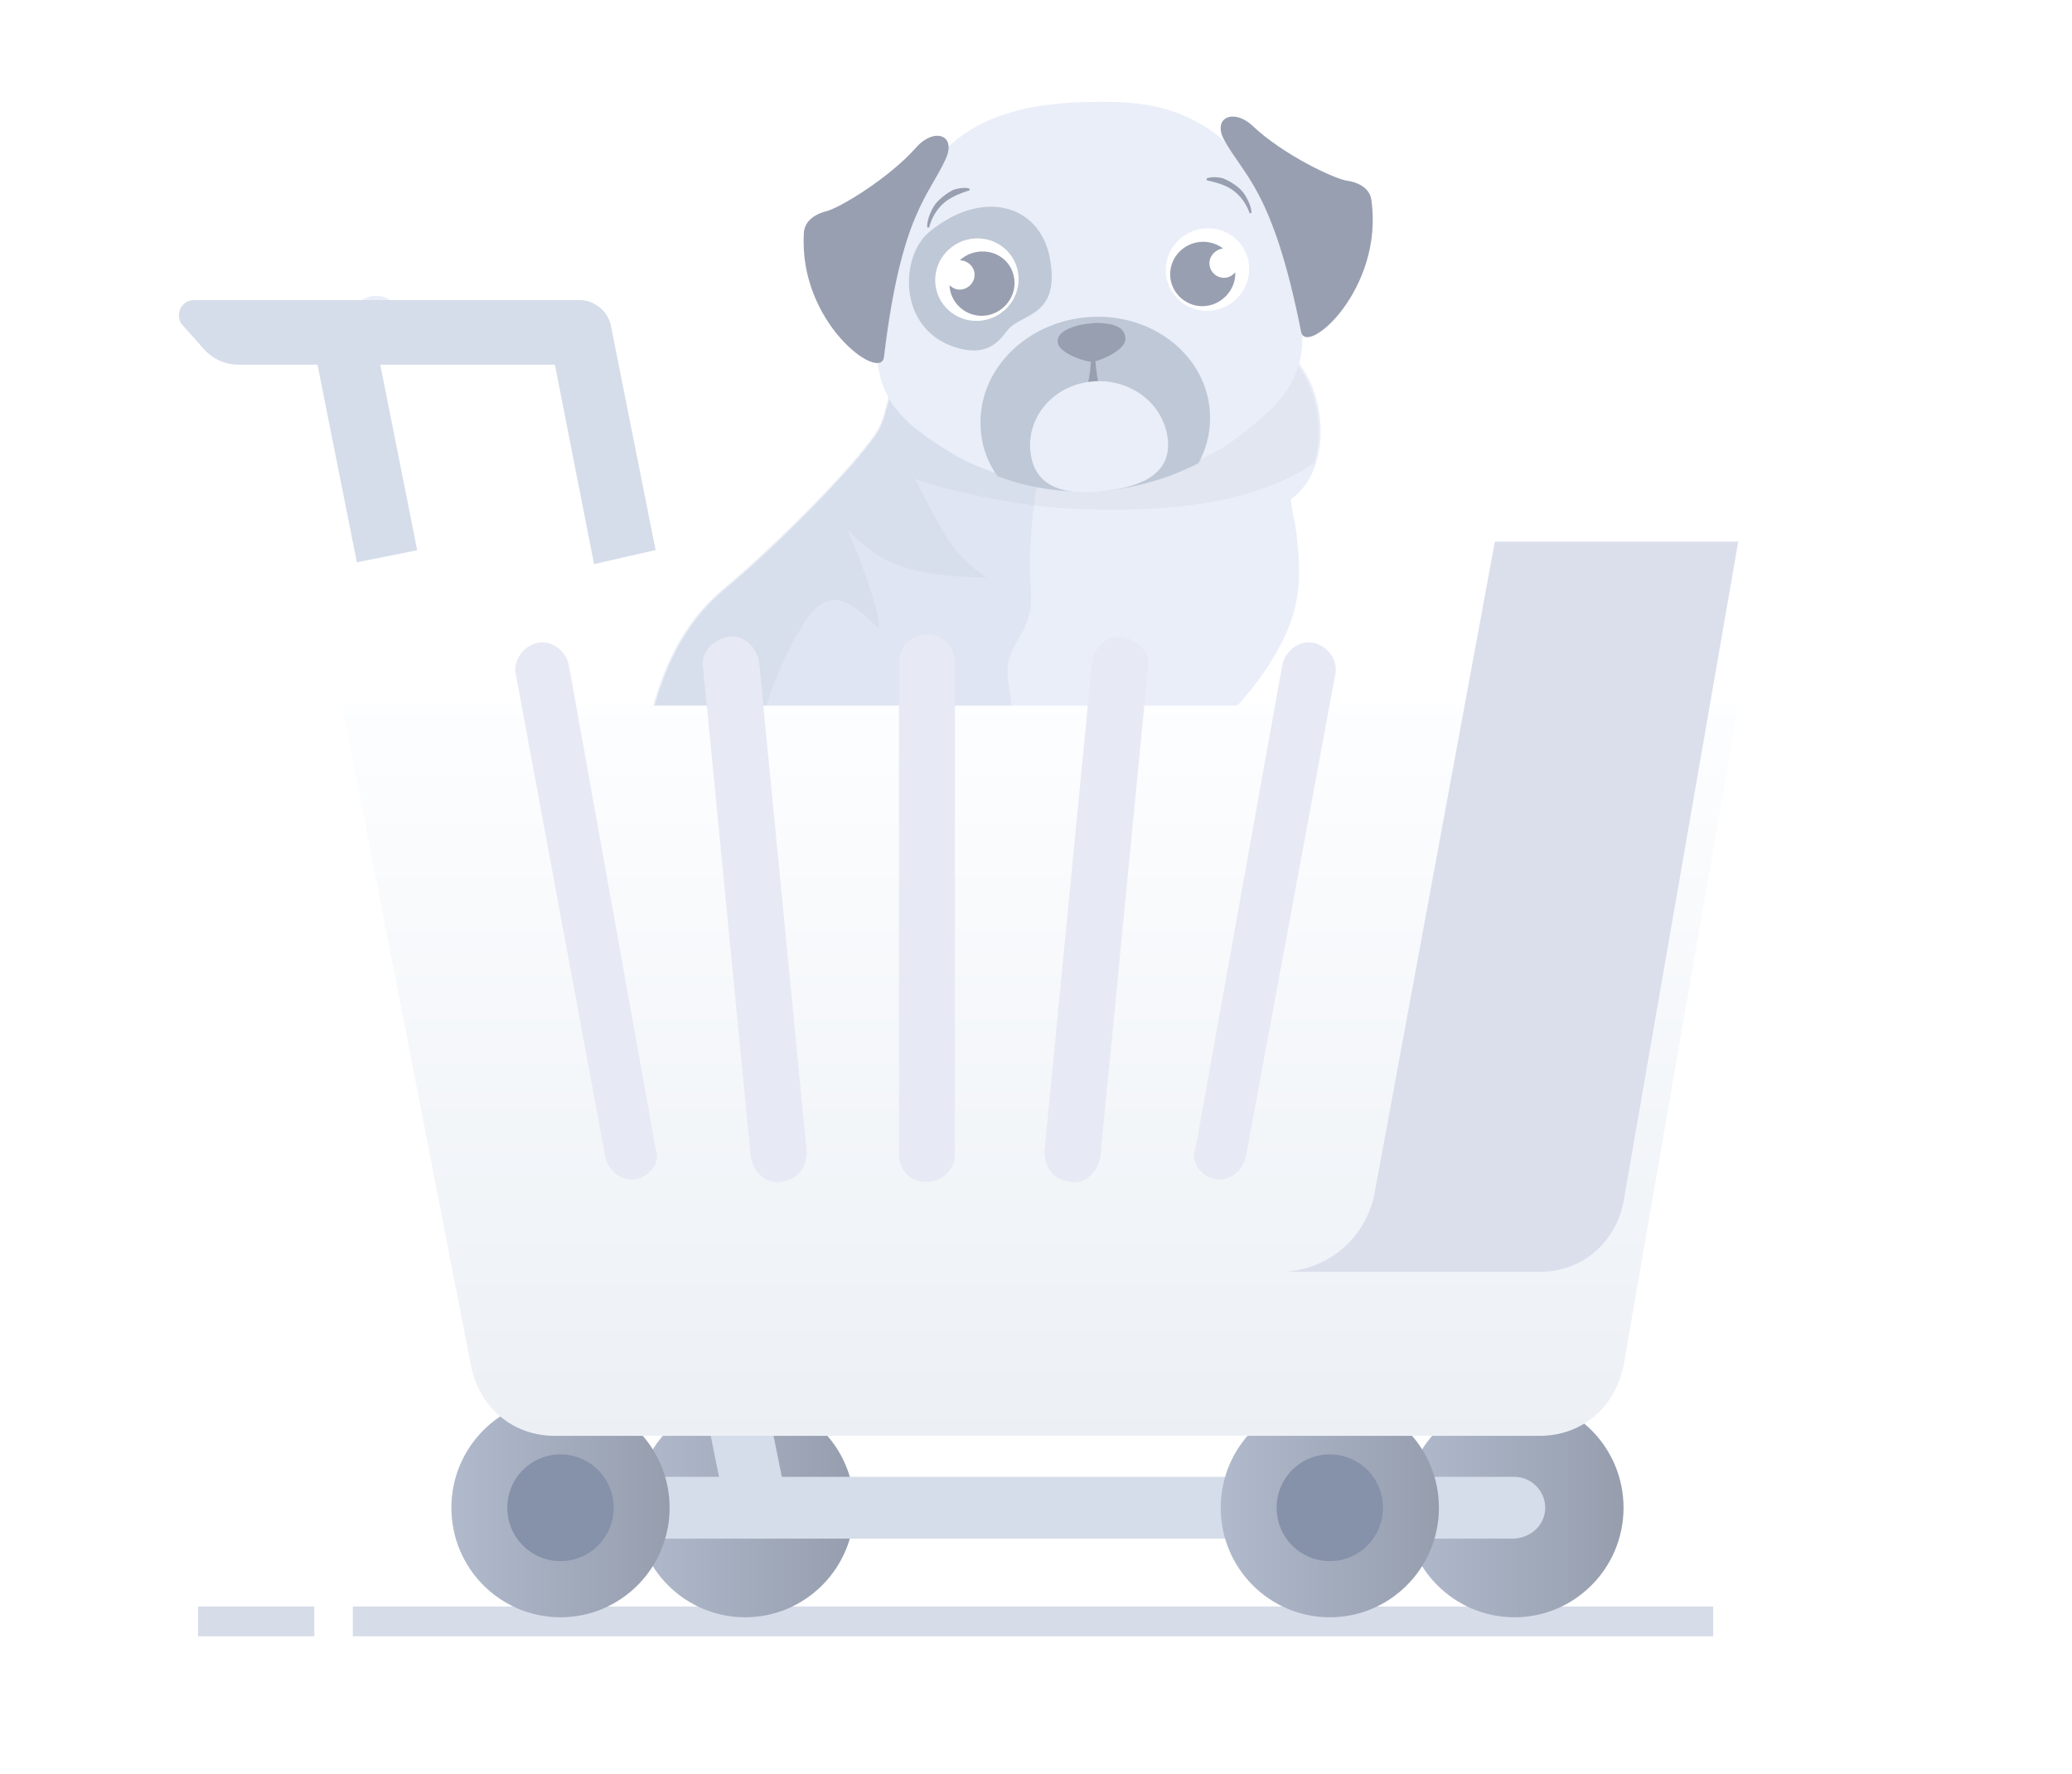<svg xmlns="http://www.w3.org/2000/svg" width="139" height="119" fill="none"><path fill="#EAEEF9" d="M42.646 67.282c.002.047.008.14.058.184.002.046.055.136.058.183.05.043.055.137.105.18s.1.086.154.176c.255.31.699.559 1.19.805.097.04.242.076.34.116.05.043.145.036.195.08.05.043.145.036.195.079l.193.033c.243.076.533.149.82.175.146.036.24.03.386.066.095-.007.192.032.335.022.095-.007.193.033.288.026.765.038 1.474-.06 2.079-.338 2.092-.949 2.855-2.645 2.855-2.645s.578.099 1.486.127c1.722.11 4.59.23 7.047-.183.802-.152 1.647-.4 2.536-.7.28-.114.56-.228.887-.345.559-.228 1.068-.5 1.625-.774a17.8 17.8 0 0 0 3.99-2.821c.137-.104.272-.254.409-.358.63-.655 1.164-1.35 1.554-2.035.773-1.509 1.845-2.806 3.014-4.062 1.754-1.862 3.855-3.515 5.76-5.247.591-.511 1.18-1.07 1.723-1.578 1.763-1.722 3.32-3.71 4.338-5.94 1.103-2.424.98-4.619.645-7.173-.008-.14-.388-1.8-.296-1.854a4.56 4.56 0 0 0 1.673-2.465c.65-2.016.222-4.516-.773-6.085-.105-.18-.21-.36-.314-.493-1.042-1.565-2.29-3.397-3.643-4.565L81.1 17.754l-20.233 1.467s-.16 1.372-.398 3.076c-.04.144-.032.284-.072.427-.031.284-.063.568-.142.855-.04.143-.032.283-.072.427.003.046.003.046-.042.097-.029.33-.108.617-.137.947-.137.948-.327 1.805-.573 2.526.003.047-.04.144-.037.19a6 6 0 0 1-.374.965c-1.038 1.904-6.537 7.553-10.408 10.787s-5.441 8.365-6.03 16.518c-.734 8.116-.214 9.72.063 11.246"/><path fill="#C4D1E4" d="M42.662 67.275c.23 1.535 4.222 2.703 6.323 1.752 2.149-.955 2.867-2.653 2.867-2.653s4.773.595 8.57-.01c2.845-.488 6.614-2.406 9.023-4.696l-.737-7.094s-.638-6.207-1.077-8.902c-.392-2.699 1.804-2.81 1.51-6.316-.342-3.501.737-9.833 2.274-15.68l-6.755-4.307-4.294 2.803c-.297 2.373-.846 5.374-1.405 6.496-1.041 1.91-6.562 7.575-10.448 10.819-3.887 3.243-5.463 8.388-6.054 16.565-.597 8.083-.075 9.691.203 11.223" opacity=".3"/><path fill="#BFC8D6" d="M42.683 67.283c.002.047.007.14.057.183.003.047.056.137.058.184.05.043.056.136.106.18.05.042.1.086.153.175.255.31.698.559 1.189.804.097.04.242.076.34.116.05.043.145.036.195.08.05.043.145.036.195.08l.193.032c.242.076.532.149.82.175.145.036.24.03.385.066.64-.469 1.004-.776 1.004-.776l-.38-1.659c-.123-.506-.258-1.199-.453-2.121-.835-3.827-.84-11.509 4.44-11.657-.79-3.877 1.148-8.374 2.891-11.264 1.793-2.846 3.301-1.457 5.068.289.145-.807-.889-3.917-2.09-6.64 2.277 2.364 4.226 3.112 9.33 3.21-2.383-1.7-2.723-2.659-4.806-6.63 2.386.904 7.203 1.82 10.072 1.987 6.932.387 12.845-.37 16.698-3.037.648-2.015.221-4.513-.772-6.08-.106-.18-.211-.36-.314-.493-3.673-.061-9.92-.124-15.786-.214-4.292-.063-8.395-.14-11.16-.174.002.046.002.046-.043.096-.029.33-.108.617-.137.947-.137.947-.327 1.804-.572 2.524.003.047-.04.143-.037.19-.121.383-.245.72-.374.964-1.037 1.902-6.532 7.546-10.4 10.777-3.868 3.232-5.437 8.357-6.025 16.503-.642 8.056-.122 9.657.154 11.183" opacity=".2"/><path fill="#EAEEF9" d="M82.82 29.49a10 10 0 0 1-1.485.92c-.698.362-1.446.68-2.195.953-2.296.818-4.698 1.313-7.172 1.201-2.045-.086-4.194-.401-6.124-1.197a12 12 0 0 1-1.936-.935c-3.355-2.038-5.22-3.635-5.087-7.582.134-3.948.636-6.976.636-6.976.034-.33.445-.773.576-1.06.225-.34.4-.724.624-1.064.402-.677.849-1.403 1.3-2.035.992-1.363 2.183-2.501 3.625-3.277 2.327-1.242 5.022-1.563 7.632-1.6 1.898-.047 3.848.044 5.678.703 1.59.578 2.907 1.498 4.045 2.708 1.237 1.299 2.151 2.849 3.204 4.298 0 0 .731 2.966 1.166 6.885.435 3.92-1.303 5.648-4.487 8.059"/><path fill="#BFC8D6" d="M67.794 21.93c-.551.497-1.198 2.219-3.846 1.318-3.756-1.315-3.56-6.114-1.578-7.715 3.547-2.9 7.342-1.82 8.048 1.712.714 3.768-1.52 3.738-2.624 4.685"/><path fill="#989FB0" d="M61.476 9.874c1.188-1.329 2.683-.839 1.982.749-1.14 2.55-3.003 3.678-4.158 13.332-.22 1.705-5.757-2.301-5.37-8.342.052-1.132 1.47-1.437 1.47-1.437.85-.184 4.204-2.185 6.076-4.302"/><path fill="#BFC8D6" d="M81.173 27.796a6.3 6.3 0 0 1-.776 3.272c-.605.311-1.259.578-1.913.845-2.013.71-4.132 1.143-6.223 1.06-1.758-.054-3.668-.38-5.355-1.046-.702-.997-1.077-2.102-1.125-3.365-.147-3.835 3.192-7.094 7.454-7.306 4.216-.21 7.791 2.705 7.938 6.54"/><path fill="#fff" d="M65.641 21.52c1.545-.078 2.75-1.378 2.692-2.904s-1.358-2.702-2.903-2.625c-1.546.076-2.75 1.376-2.692 2.903s1.358 2.702 2.903 2.625"/><path fill="#989FB0" d="M68.06 18.915c.044 1.171-.914 2.205-2.1 2.264s-2.218-.876-2.263-2.047c.197.178.44.307.724.292.521-.026.98-.47.958-1.033-.02-.515-.463-.916-.986-.937.367-.347.881-.56 1.403-.586 1.232-.061 2.217.829 2.263 2.047"/><path fill="#fff" d="M81.109 20.844c1.545-.077 2.75-1.377 2.692-2.904-.059-1.526-1.359-2.702-2.904-2.625s-2.75 1.377-2.692 2.904 1.359 2.702 2.904 2.625"/><path fill="#989FB0" d="M78.504 18.485c.044 1.172 1.078 2.106 2.263 2.047 1.186-.059 2.144-1.092 2.1-2.264-.183.197-.415.35-.7.364a.983.983 0 0 1-1.033-.935c-.02-.515.39-.958.91-1.03-.391-.31-.92-.471-1.442-.446-1.185.06-2.145 1.046-2.099 2.264M73.23 21.693a4.8 4.8 0 0 0-1.13.196c-.468.163-1.168.432-1.145 1.038.029.747 1.853 1.357 2.326 1.334.473-.024 2.246-.766 2.216-1.56-.029-.746-.748-.944-1.366-1.006-.286-.033-.619-.063-.9-.002"/><path fill="#989FB0" d="m73.48 24.127-.152-.228-.135.242s-.08 1.653-.442 2.19c.252.317.49.305.584.253.145.04.384.028.563-.31-.305-.457-.418-2.147-.418-2.147M65.004 12.777c-.656.22-1.217.436-1.677.834s-.817.979-.983 1.597c.002.047-.046.05-.093.052s-.05-.045-.05-.045c-.012-.328.116-.71.247-.997a2.3 2.3 0 0 1 .632-.876c.275-.248.552-.45.878-.606.328-.11.706-.176 1.041-.099.05.044.098.089.005.14q.072-.003 0 0M80.976 12.097c.67.155 1.246.314 1.735.665.488.35.889.893 1.101 1.492.002.047.05.045.097.043s.046-.05.046-.05c-.013-.327-.17-.695-.322-.969a2.26 2.26 0 0 0-.696-.81 3.6 3.6 0 0 0-.922-.516c-.335-.077-.716-.105-1.044.005q-.069.075.005.14s-.047.003 0 0"/><path fill="#989FB0" d="M84.043 8.451c-1.285-1.206-2.737-.57-1.917.942 1.332 2.427 3.273 3.366 5.162 12.87.35 1.675 5.56-2.865 4.711-8.845-.138-1.122-1.573-1.286-1.573-1.286-.862-.098-4.356-1.759-6.383-3.681"/><path fill="#EAEEF9" d="M78.323 29.32c.342 2.378-1.602 3.294-4.152 3.606-2.55.313-4.684-.103-5.026-2.481s1.425-4.53 3.974-4.843 4.863 1.34 5.204 3.718M25.34 23.175c.875 0 1.555-.786 1.555-1.67 0-.885-.68-1.67-1.652-1.67-.875 0-1.653.687-1.653 1.67.097.884.875 1.67 1.75 1.67"/><path stroke="#D6DCE8" stroke-linejoin="round" stroke-miterlimit="10" stroke-width="2" d="M23.67 108.748h91.259M13.29 108.748h7.797"/><path fill="#D5DDEA" d="m24.971 21.757-4.049.813 3.018 15.146 4.049-.812z"/><path fill="#D5DDEA" d="M39.852 37.835 37.225 24.46H16.018c-.938 0-1.69-.376-2.252-.941l-1.501-1.696c-.564-.565-.188-1.695.75-1.695h25.899c.938 0 1.877.753 2.064 1.695l3.003 15.07z"/><path fill="url(#a)" d="M101.596 108.472c4.042 0 7.319-3.289 7.319-7.346s-3.277-7.346-7.319-7.346-7.32 3.289-7.32 7.346 3.278 7.346 7.32 7.346"/><path fill="url(#b)" d="M49.986 108.472c4.043 0 7.32-3.289 7.32-7.346s-3.277-7.346-7.32-7.346c-4.042 0-7.319 3.289-7.319 7.346s3.277 7.346 7.32 7.346"/><path fill="#D5DDEA" d="m49.35 83.738-4.046.825 3.437 16.983 4.047-.825z"/><path fill="#D5DDEA" d="M101.409 103.198H37.976c-.939 0-1.877-.753-2.065-1.695l-4.504-21.85c-.187-1.131.563-2.261 1.69-2.45 1.125-.188 2.251.565 2.439 1.696l4.129 20.155h61.931c1.126 0 2.065.942 2.065 2.072s-.939 2.072-2.252 2.072"/><path fill="url(#c)" d="M37.6 108.472c4.043 0 7.32-3.289 7.32-7.346s-3.277-7.346-7.32-7.346c-4.042 0-7.319 3.289-7.319 7.346s3.277 7.346 7.32 7.346"/><path fill="#8691AA" d="M37.6 104.705a3.57 3.57 0 0 0 3.566-3.579 3.57 3.57 0 0 0-3.566-3.579 3.57 3.57 0 0 0-3.565 3.579 3.57 3.57 0 0 0 3.565 3.579"/><path fill="url(#d)" d="M89.21 108.472c4.042 0 7.319-3.289 7.319-7.346s-3.277-7.346-7.32-7.346c-4.041 0-7.318 3.289-7.318 7.346s3.276 7.346 7.319 7.346"/><path fill="#8691AA" d="M89.21 104.705a3.57 3.57 0 0 0 3.566-3.579 3.57 3.57 0 0 0-3.566-3.579 3.57 3.57 0 0 0-3.566 3.579 3.57 3.57 0 0 0 3.566 3.579"/><g filter="url(#e)"><path fill="url(#f)" d="m116.61 36.328-7.695 44.266c-.563 2.826-2.815 4.71-5.63 4.71h-66.06c-2.816 0-5.068-1.884-5.63-4.71L22.96 36.328z"/></g><path fill="#E7EAF4" d="M62.185 79.276c.938 0 1.876-.754 1.876-1.884V44.428c0-.942-.75-1.884-1.876-1.884-.939 0-1.877.753-1.877 1.884v32.964c0 1.13.75 1.883 1.877 1.883M71.756 79.275c.939.189 1.877-.565 2.065-1.695l3.19-32.776c.188-.942-.563-1.884-1.689-2.072-.938-.188-1.877.565-2.064 1.695l-3.19 32.776c0 1.13.562 1.884 1.688 2.072M81.515 79.087c.939.188 1.877-.565 2.065-1.507l6.005-32.4c.188-.941-.563-1.883-1.501-2.071s-1.877.565-2.064 1.507l-5.818 32.399c-.376.942.375 1.884 1.313 2.072M52.426 79.275c-.938.189-1.877-.565-2.064-1.695l-3.19-32.776c-.188-.942.562-1.884 1.688-2.072.939-.188 1.877.565 2.065 1.695l3.19 32.776c0 1.13-.563 1.884-1.689 2.072M42.667 79.087c-.938.188-1.876-.565-2.064-1.507l-6.006-32.4c-.187-.941.563-1.883 1.502-2.071.938-.189 1.876.565 2.064 1.507l5.818 32.399c.375.942-.375 1.884-1.314 2.072"/><path fill="#DBDFEC" d="m116.61 36.327-7.694 44.266c-.563 2.826-2.815 4.71-5.63 4.71H85.832c3.19 0 5.818-2.26 6.38-5.275l8.071-43.701z"/><defs><linearGradient id="a" x1="94.27" x2="108.918" y1="101.128" y2="101.128" gradientUnits="userSpaceOnUse"><stop stop-color="#B0BACC"/><stop offset="1" stop-color="#969EAE"/></linearGradient><linearGradient id="b" x1="42.66" x2="57.308" y1="101.128" y2="101.128" gradientUnits="userSpaceOnUse"><stop stop-color="#B0BACC"/><stop offset="1" stop-color="#969EAE"/></linearGradient><linearGradient id="c" x1="30.274" x2="44.922" y1="101.128" y2="101.128" gradientUnits="userSpaceOnUse"><stop stop-color="#B0BACC"/><stop offset="1" stop-color="#969EAE"/></linearGradient><linearGradient id="d" x1="81.884" x2="96.532" y1="101.128" y2="101.128" gradientUnits="userSpaceOnUse"><stop stop-color="#B0BACC"/><stop offset="1" stop-color="#969EAE"/></linearGradient><linearGradient id="f" x1="69.755" x2="69.755" y1="35.195" y2="85.831" gradientUnits="userSpaceOnUse"><stop stop-color="#FDFEFF"/><stop offset=".996" stop-color="#ECF0F5"/></linearGradient><filter id="e" width="137.648" height="92.975" x=".961" y="25.328" color-interpolation-filters="sRGB" filterUnits="userSpaceOnUse"><feFlood flood-opacity="0" result="BackgroundImageFix"/><feColorMatrix in="SourceAlpha" result="hardAlpha" values="0 0 0 0 0 0 0 0 0 0 0 0 0 0 0 0 0 0 127 0"/><feOffset dy="11"/><feGaussianBlur stdDeviation="11"/><feColorMatrix values="0 0 0 0 0.398 0 0 0 0 0.477 0 0 0 0 0.575 0 0 0 0.27 0"/><feBlend in2="BackgroundImageFix" result="effect1_dropShadow"/><feBlend in="SourceGraphic" in2="effect1_dropShadow" result="shape"/></filter></defs></svg>